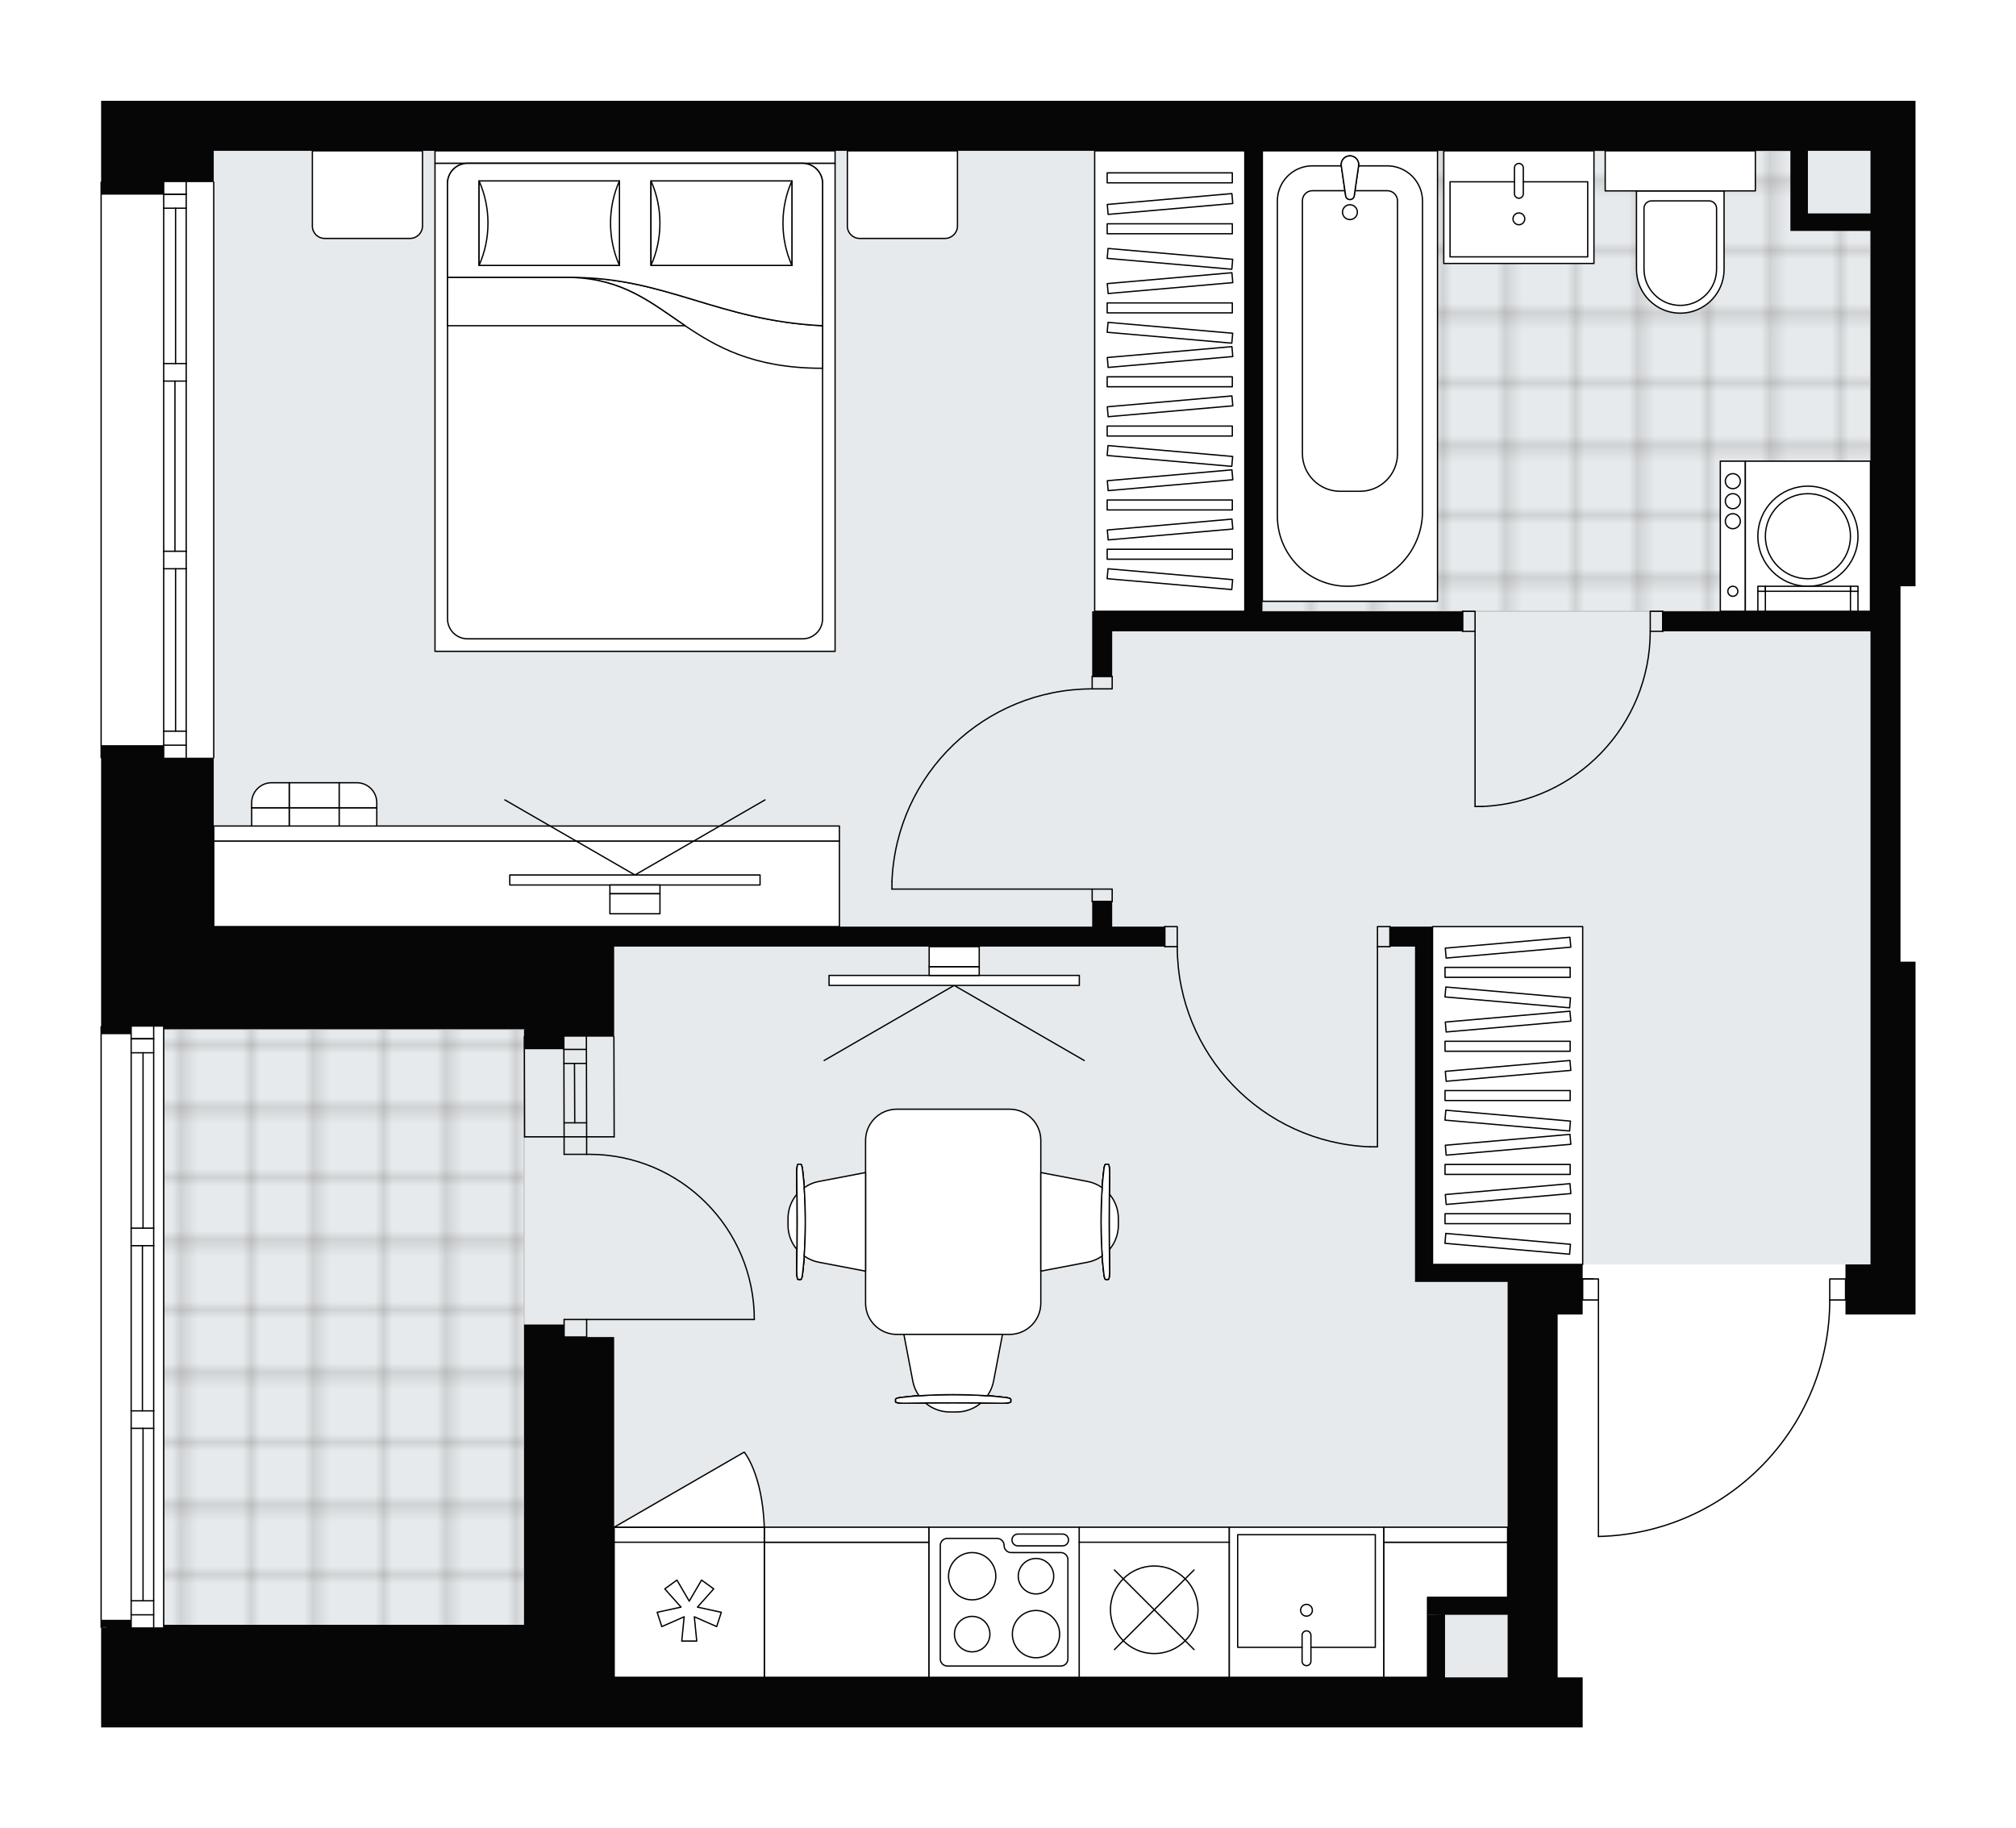 <svg xmlns="http://www.w3.org/2000/svg" xmlns:xlink="http://www.w3.org/1999/xlink" height="1813.79px" id="Layer_1" style="enable-background:new 0 0 2000 1813.79;" version="1.1" viewBox="0 0 2000 1813.79" width="2000px" x="0px" y="0px" xml:space="preserve">
<style type="text/css">
	.st0{fill:none;}
	.st1{opacity:0.25;fill:none;stroke:#070606;stroke-width:0.4;stroke-miterlimit:10;}
	.st2{fill:#FFFFFF;}
	.st3{fill:#E7EAEC;}
	.st4{fill:url(#SVGID_1_);stroke:#C8C8C8;stroke-width:1.3;stroke-miterlimit:10;}
	
		.st5{fill:url(#SVGID_00000023971505608528899860000014572965979719007895_);stroke:#C8C8C8;stroke-width:1.3;stroke-miterlimit:10;}
	.st6{fill:none;stroke:#000000;stroke-width:1.3;stroke-linecap:round;stroke-linejoin:round;stroke-miterlimit:10;}
	.st7{fill:#070606;}
	.st8{fill:#FFFFFF;stroke:#000000;stroke-width:1.3;stroke-linecap:round;stroke-linejoin:round;stroke-miterlimit:10;}
	.st9{font-family:'Arial-BoldMT';}
	.st10{font-size:130.128px;}
	.st11{font-size:110.108px;}
	.st12{font-family:'ArialMT';}
	.st13{font-size:40px;}
</style>
<pattern height="14.57" id="New_Pattern_Swatch_2" patternUnits="userSpaceOnUse" style="overflow:visible;" viewBox="7.49 -22.06 14.57 14.57" width="14.57" x="0.05" y="-92.62">
	<g>
		<rect class="st0" height="14.57" width="14.57" x="7.49" y="-22.06" />
		<g>
			<rect class="st1" height="7.29" width="7.29" x="14.77" y="-7.49" />
		</g>
		<g>
			<rect class="st1" height="7.29" width="7.29" x="0.2" y="-7.49" />
		</g>
		<g>
			<rect class="st1" height="7.29" width="7.29" x="22.06" y="-14.77" />
		</g>
		<g>
			<rect class="st1" height="7.29" width="7.29" x="7.49" y="-14.77" />
			<rect class="st1" height="7.29" width="7.29" x="14.77" y="-22.06" />
		</g>
		<g>
			<rect class="st1" height="7.29" width="7.29" x="0.2" y="-22.06" />
		</g>
		<g>
			<rect class="st1" height="7.29" width="7.29" x="22.06" y="-29.35" />
		</g>
		<g>
			<rect class="st1" height="7.29" width="7.29" x="7.49" y="-29.35" />
		</g>
	</g>
</pattern>
<path class="st2" d="M1885.43,581.66v372.41h14.9v350.07h-22.31h-22.38h-24.83v-13.75h-14.93  c-0.17,61.63-23.97,119.82-67.08,163.9c-43.26,44.24-101.16,69.35-163.02,70.73c0,0-0.01,0-0.01,0c-0.09,0-0.17-0.02-0.25-0.05  c-0.04-0.02-0.07-0.05-0.11-0.07c-0.03-0.02-0.07-0.04-0.09-0.06c-0.04-0.03-0.06-0.08-0.08-0.12c-0.02-0.03-0.04-0.05-0.06-0.08  c-0.02-0.05-0.02-0.1-0.03-0.15c-0.01-0.03-0.02-0.06-0.02-0.1c0,0,0,0,0-0.01c0,0,0-0.01,0-0.01v-233.98h-15c0,0,0,0,0,0v13.75  h-24.83v360h24.83v49.66H609.29H509.8H364.71H162.39h-15.82h-21.42h-9.93h-9.93h-4.97v-98.66h0c-0.36,0-0.65-0.29-0.65-0.65v-595.86  c0-0.36,0.29-0.65,0.65-0.65h0v-5.9V752.37h0c-0.36,0-0.65-0.29-0.65-0.65V180.69c0-0.36,0.29-0.65,0.65-0.65h0V100h4.97h19.86  h37.24h49.66h1643.59h44.69v481.66h-2.89H1885.43z" id="background" />
<g id="floor">
	<polygon class="st3" points="212.05,149.66 212.05,872 162.39,872 162.39,1664.14 1495.64,1664.14 1495.64,1254.48    1855.64,1254.48 1855.64,149.66  " />
	<pattern id="SVGID_1_" patternTransform="matrix(8.759 0 0 8.759 55627.324 41066.715)" xlink:href="#New_Pattern_Swatch_2">
	</pattern>
	<rect class="st4" height="593.21" width="357.52" x="162.39" y="1021.27" />
	
		<pattern id="SVGID_00000048479544487885348690000004259660726825880240_" patternTransform="matrix(8.759 0 0 8.759 55627.324 41066.715)" xlink:href="#New_Pattern_Swatch_2">
	</pattern>
	
		<polygon points="   1784.96,217.85 1784.96,149.66 1252.32,149.66 1252.32,606.48 1855.64,606.48 1855.64,217.85  " style="fill:url(#SVGID_00000048479544487885348690000004259660726825880240_);stroke:#C8C8C8;stroke-width:1.3;stroke-miterlimit:10;" />
	<g id="LWPOLYLINE_00000154398395221050399600000000346149175313425340_">
		<rect class="st6" height="19.86" width="12.41" x="1450.95" y="606.48" />
	</g>
	<g id="LWPOLYLINE_00000162331913699437354440000015222912088304833923_">
		<rect class="st6" height="19.86" width="12.41" x="1637.15" y="606.48" />
	</g>
	<g id="LINE_00000073001185454349535810000002049951737445495445_">
		<line class="st6" x1="1450.95" x2="1450.95" y1="626.34" y2="606.48" />
	</g>
	<g id="LINE_00000143576516142785833730000006769636632429081008_">
		<line class="st6" x1="1649.57" x2="1649.57" y1="626.34" y2="606.48" />
	</g>
	<g id="LINE_00000164507543197838183990000016316239683367992491_">
		<line class="st6" x1="1463.36" x2="1463.36" y1="626.34" y2="800.14" />
	</g>
	<g id="ARC_00000067954635827705085200000000125733348006609043_">
		<path class="st6" d="M1637.15,626.34c-0.06,93.09-73.35,169.66-166.34,173.79" />
	</g>
	<g id="LINE_00000071537407066702473370000013355707255391853491_">
		<line class="st6" x1="1463.36" x2="1470.81" y1="800.14" y2="800.14" />
	</g>
	<g id="LWPOLYLINE_00000029005534012003191590000006769330293696159414_">
		<rect class="st6" height="19.86" width="12.41" x="1366.53" y="919.31" />
	</g>
	<g id="LWPOLYLINE_00000133514773169113566030000017927423276737662604_">
		<rect class="st6" height="19.86" width="12.41" x="1155.5" y="919.31" />
	</g>
	<g id="LINE_00000161602459125221889680000002891728100091872946_">
		<line class="st6" x1="1378.95" x2="1378.95" y1="939.17" y2="919.31" />
	</g>
	<g id="LINE_00000163041851947327995530000007882721021536282782_">
		<line class="st6" x1="1155.5" x2="1155.5" y1="939.17" y2="919.31" />
	</g>
	<g id="LINE_00000181071572555706163790000008035865986176600249_">
		<line class="st6" x1="1366.53" x2="1366.53" y1="939.17" y2="1137.79" />
	</g>
	<g id="LINE_00000134937280310855185360000014671632729993662614_">
		<line class="st6" x1="1359.08" x2="1366.53" y1="1137.79" y2="1137.79" />
	</g>
	<g id="ARC_00000178921922312649684340000006849808984267495597_">
		<path class="st6" d="M1359.08,1137.79c-106.72-4.13-191.12-91.82-191.17-198.62" />
	</g>
	<g id="LWPOLYLINE_00000165205967165940662250000005126712656607486140_">
		<rect class="st6" height="12.41" width="19.86" x="1083.5" y="882.07" />
	</g>
	<g id="LWPOLYLINE_00000083806287722752394810000009569295142425886080_">
		<rect class="st6" height="12.41" width="19.86" x="1083.5" y="671.03" />
	</g>
	<g id="LINE_00000045620666937116857060000001643731013940268680_">
		<line class="st6" x1="1083.5" x2="1103.36" y1="894.48" y2="894.48" />
	</g>
	<g id="LINE_00000144340216112751871970000000954854619546492045_">
		<line class="st6" x1="1083.5" x2="1103.36" y1="671.03" y2="671.03" />
	</g>
	<g id="LINE_00000106122896739256964390000010535418271214059951_">
		<line class="st6" x1="1083.5" x2="884.88" y1="882.07" y2="882.07" />
	</g>
	<g id="LINE_00000015355950900394654500000010569248726964945805_">
		<line class="st6" x1="884.88" x2="884.88" y1="874.62" y2="882.07" />
	</g>
	<g id="ARC_00000131361548091472423670000011531950006259549576_">
		<path class="st6" d="M884.88,874.62c4.13-106.72,91.82-191.12,198.62-191.17" />
	</g>
	<g id="ARC_00000179611820611578136300000005524285226092787088_">
		<path class="st6" d="M1585.76,1524.37c127.55-2.84,229.47-107.05,229.47-234.63" />
	</g>
	<g id="LINE_00000031173808359740143010000002295168723316618165_">
		<line class="st6" x1="1580.55" x2="1570.12" y1="1268.88" y2="1268.88" />
	</g>
	<g id="LINE_00000171701031081490162970000016568795157760972448_">
		<line class="st6" x1="1585.76" x2="1585.76" y1="1289.74" y2="1524.37" />
	</g>
	<g id="LWPOLYLINE_00000154407139137859180900000016828912930227472828_">
		<rect class="st6" height="20.86" width="15.65" x="1815.23" y="1268.88" />
	</g>
	<g id="LWPOLYLINE_00000163037610261003177450000005207637657619242411_">
		<rect class="st6" height="20.86" width="15.65" x="1570.12" y="1268.88" />
	</g>
	<g id="ARC_00000143581864645554250390000001667909923934223547_">
		<path class="st6" d="M581.98,1145.24c0.81-0.01,1.63-0.02,2.44-0.02c90.52-0.01,163.9,73.36,163.91,163.88" />
	</g>
	<g id="LINE_00000160181016635051594970000015300250994544175761_">
		<line class="st6" x1="581.98" x2="748.33" y1="1309.1" y2="1309.1" />
	</g>
	<g id="LINE_00000076563707900354306550000002365616958020998570_">
		<line class="st6" x1="581.98" x2="581.98" y1="1127.86" y2="1145.24" />
	</g>
	<g id="LINE_00000099660387149073659750000015890531600150473606_">
		<line class="st6" x1="581.98" x2="559.64" y1="1145.24" y2="1145.24" />
	</g>
	<g id="LINE_00000161611374726168295550000012065700713535330729_">
		<line class="st6" x1="559.64" x2="559.64" y1="1145.24" y2="1127.86" />
	</g>
	<g id="LINE_00000182513292154623402310000011243543908113033137_">
		<line class="st6" x1="559.64" x2="559.64" y1="1326.48" y2="1309.1" />
	</g>
	<g id="LINE_00000079467935444756658610000002748522434709770652_">
		<line class="st6" x1="559.64" x2="581.98" y1="1309.1" y2="1309.1" />
	</g>
	<g id="LINE_00000003100354402184654640000014806860517615467420_">
		<line class="st6" x1="581.98" x2="581.98" y1="1309.1" y2="1326.48" />
	</g>
	<g id="LINE_00000126324749644602598770000010403916252575126688_">
		<line class="st6" x1="559.64" x2="581.98" y1="1326.48" y2="1326.48" />
	</g>
	<g id="LINE_00000136377901947477081570000000604065347264598416_">
		<line class="st6" x1="162.39" x2="162.39" y1="1018.62" y2="1614.48" />
	</g>
	<g id="LINE_00000151524475775656427170000006937109862365456794_">
		<line class="st6" x1="152.46" x2="130.12" y1="1030.59" y2="1030.59" />
	</g>
	<g id="LINE_00000027567092022847536980000012711586938727684225_">
		<line class="st6" x1="152.46" x2="130.12" y1="1602.07" y2="1602.07" />
	</g>
	<g id="LINE_00000039094011787475184460000008968257636870905500_">
		<line class="st6" x1="141.91" x2="141.91" y1="1218.48" y2="1044.49" />
	</g>
	<g id="LINE_00000076573829104996209880000018111188669721669773_">
		<line class="st6" x1="141.91" x2="141.91" y1="1588.17" y2="1417.1" />
	</g>
	<g id="LINE_00000043446151479179604290000010859400745895719097_">
		<line class="st6" x1="130.12" x2="152.46" y1="1588.17" y2="1588.17" />
	</g>
	<g id="LINE_00000114049870845933043980000017224211928485540254_">
		<line class="st6" x1="152.46" x2="130.12" y1="1030.59" y2="1030.59" />
	</g>
	<g id="LINE_00000142865340156744352800000012563547330970681995_">
		<line class="st6" x1="130.12" x2="152.46" y1="1044.49" y2="1044.49" />
	</g>
	<g id="LINE_00000052793893005610773490000011894772651237597586_">
		<line class="st6" x1="152.46" x2="130.12" y1="1235.86" y2="1235.86" />
	</g>
	<g id="LINE_00000058587867996808154250000011319331849881989517_">
		<line class="st6" x1="130.12" x2="130.12" y1="1235.86" y2="1218.48" />
	</g>
	<g id="LINE_00000146460762312819187330000002662870901469055382_">
		<line class="st6" x1="130.12" x2="152.46" y1="1218.48" y2="1218.48" />
	</g>
	<g id="LINE_00000139252502819088045060000000353365994454840511_">
		<line class="st6" x1="152.46" x2="152.46" y1="1218.48" y2="1235.86" />
	</g>
	<g id="LINE_00000009579736391370432080000013784146934346674879_">
		<line class="st6" x1="100.32" x2="100.32" y1="1614.48" y2="1018.62" />
	</g>
	<g id="LINE_00000147901379404676144940000017897274853124178342_">
		<line class="st6" x1="152.46" x2="130.12" y1="1417.1" y2="1417.1" />
	</g>
	<g id="LINE_00000152236530167704759750000000144617280212582297_">
		<line class="st6" x1="130.12" x2="130.12" y1="1417.1" y2="1399.72" />
	</g>
	<g id="LINE_00000080900168216492339150000012047784080702768773_">
		<line class="st6" x1="130.12" x2="152.46" y1="1399.72" y2="1399.72" />
	</g>
	<g id="LINE_00000103972058848603083950000017632932314163252362_">
		<line class="st6" x1="152.46" x2="152.46" y1="1399.72" y2="1417.1" />
	</g>
	<g id="LINE_00000162335826949651502650000011000468261543684774_">
		<line class="st6" x1="141.29" x2="141.29" y1="1399.72" y2="1235.86" />
	</g>
	<g id="LWPOLYLINE_00000176766189835260956520000010676645594042800564_">
		<line class="st6" x1="152.46" x2="152.46" y1="1417.1" y2="1614.48" />
	</g>
	<g id="LWPOLYLINE_00000075877717611949399290000010282200900957198779_">
		<line class="st6" x1="152.46" x2="152.46" y1="1399.72" y2="1235.86" />
	</g>
	<g id="LWPOLYLINE_00000142890915221470206920000011557039638672038298_">
		<line class="st6" x1="152.46" x2="152.46" y1="1218.48" y2="1018.62" />
	</g>
	<g id="LWPOLYLINE_00000168094819929741817980000003603621430958926720_">
		<line class="st6" x1="130.12" x2="130.12" y1="1417.1" y2="1614.48" />
	</g>
	<g id="LWPOLYLINE_00000008124586715671987630000003433974578070147737_">
		<line class="st6" x1="130.12" x2="130.12" y1="1399.72" y2="1235.86" />
	</g>
	<g id="LWPOLYLINE_00000036956606476084538080000018283050416290714504_">
		<line class="st6" x1="130.12" x2="130.12" y1="1218.48" y2="1018.62" />
	</g>
	<g id="LINE_00000169553421229660507690000009358937667671229630_">
		<line class="st6" x1="212.05" x2="212.05" y1="180.69" y2="751.72" />
	</g>
	<g id="LINE_00000072246782952460521990000015554620399765999038_">
		<line class="st6" x1="184.74" x2="162.39" y1="192.66" y2="192.66" />
	</g>
	<g id="LINE_00000044887274521493396060000006980313349531011724_">
		<line class="st6" x1="184.74" x2="162.39" y1="739.31" y2="739.31" />
	</g>
	<g id="LINE_00000124155808828040664560000000257532917724121252_">
		<line class="st6" x1="174.19" x2="174.19" y1="360.69" y2="206.56" />
	</g>
	<g id="LINE_00000045602170095258140170000006577576239637481143_">
		<line class="st6" x1="174.19" x2="174.19" y1="725.41" y2="564.28" />
	</g>
	<g id="LINE_00000013873709657334961740000017054635243827111606_">
		<line class="st6" x1="162.39" x2="184.74" y1="725.41" y2="725.41" />
	</g>
	<g id="LINE_00000109736297995329011030000011431944514164191165_">
		<line class="st6" x1="184.74" x2="162.39" y1="192.66" y2="192.66" />
	</g>
	<g id="LINE_00000116236863476289196650000003700051384000041106_">
		<line class="st6" x1="162.39" x2="184.74" y1="206.56" y2="206.56" />
	</g>
	<g id="LINE_00000104705426236223171290000004601830357681463457_">
		<line class="st6" x1="184.74" x2="162.39" y1="378.07" y2="378.07" />
	</g>
	<g id="LINE_00000174592041669702779050000016426469905418741922_">
		<line class="st6" x1="162.39" x2="162.39" y1="378.07" y2="360.69" />
	</g>
	<g id="LINE_00000137122434800831423180000002874273001317754250_">
		<line class="st6" x1="162.39" x2="184.74" y1="360.69" y2="360.69" />
	</g>
	<g id="LINE_00000096758822648472980970000010430548941960538289_">
		<line class="st6" x1="184.74" x2="184.74" y1="360.69" y2="378.07" />
	</g>
	<g id="LINE_00000153701431987436824300000012869509902482515641_">
		<line class="st6" x1="100.32" x2="100.32" y1="751.72" y2="180.69" />
	</g>
	<g id="LINE_00000156560278554377414480000011655296086140820102_">
		<line class="st6" x1="184.74" x2="162.39" y1="564.28" y2="564.28" />
	</g>
	<g id="LINE_00000070834035513565963530000006286641997061571221_">
		<line class="st6" x1="162.39" x2="162.39" y1="564.28" y2="546.9" />
	</g>
	<g id="LINE_00000144296427254748156370000001257822913257584306_">
		<line class="st6" x1="162.39" x2="184.74" y1="546.9" y2="546.9" />
	</g>
	<g id="LINE_00000086677292576860261000000002765858372123702207_">
		<line class="st6" x1="184.74" x2="184.74" y1="546.9" y2="564.28" />
	</g>
	<g id="LINE_00000036209709710246413710000013611475070796289709_">
		<line class="st6" x1="173.57" x2="173.57" y1="546.9" y2="378.07" />
	</g>
	<g id="LWPOLYLINE_00000020384392709669949440000006096770773233750156_">
		<line class="st6" x1="184.74" x2="184.74" y1="564.28" y2="751.72" />
	</g>
	<g id="LWPOLYLINE_00000089561767007377870600000008783532090223378081_">
		<line class="st6" x1="184.74" x2="184.74" y1="546.9" y2="378.07" />
	</g>
	<g id="LWPOLYLINE_00000132047554766256505970000002138297161147217292_">
		<line class="st6" x1="184.74" x2="184.74" y1="360.69" y2="180.69" />
	</g>
	<g id="LWPOLYLINE_00000060719213060766696640000006657870971757383324_">
		<line class="st6" x1="162.39" x2="162.39" y1="564.28" y2="751.72" />
	</g>
	<g id="LWPOLYLINE_00000093875720674898377540000008552018464388989572_">
		<line class="st6" x1="162.39" x2="162.39" y1="546.9" y2="378.07" />
	</g>
	<g id="LWPOLYLINE_00000071529808932822813480000010909321771194320284_">
		<line class="st6" x1="162.39" x2="162.39" y1="360.69" y2="180.69" />
	</g>
	<g id="LINE_00000008851932662045930180000007038638495324019880_">
		<line class="st6" x1="581.98" x2="581.72" y1="1127.86" y2="1028.55" />
	</g>
	<g id="LINE_00000008856770434176712370000002952612015908781968_">
		<line class="st6" x1="559.64" x2="559.37" y1="1127.86" y2="1028.55" />
	</g>
	<g id="LINE_00000083807268596348079950000006713724106177285054_">
		<line class="st6" x1="570.2" x2="569.93" y1="1113.96" y2="1055.05" />
	</g>
	<g id="LINE_00000183243641153333743260000001544237914549990068_">
		<line class="st6" x1="581.72" x2="559.37" y1="1041.14" y2="1041.14" />
	</g>
	<g id="LINE_00000172407600367585626000000007201474265008138920_">
		<line class="st6" x1="581.98" x2="559.64" y1="1113.96" y2="1113.96" />
	</g>
	<g id="LINE_00000177473720569763016380000005654179031449599630_">
		<line class="st6" x1="609.29" x2="609.03" y1="1127.86" y2="1028.55" />
	</g>
	<g id="LINE_00000144307114890076741960000009582582523288400558_">
		<line class="st6" x1="520.17" x2="520.43" y1="1028.55" y2="1127.86" />
	</g>
	<g id="LINE_00000110428393758881503860000010587730837288687267_">
		<line class="st6" x1="581.74" x2="559.39" y1="1055.05" y2="1055.05" />
	</g>
	<g id="LINE_00000090992633198374673720000007577894313012589233_">
		<line class="st6" x1="609.29" x2="520.43" y1="1127.86" y2="1127.86" />
	</g>
	<g>
		<path class="st7" d="M1897.43,581.66h2.89V100h-44.69H212.05h-49.66h-37.24h-19.86h-4.97v93.1h4.97h9.93h9.93h37.24v-12.41h49.66    v-31.03h18.59h1004.3v456.83H1083.5v19.86v44.69h19.86v-44.69h347.59v-19.86h-198.62V149.66h523.86v79.45h17.38h57.19h4.88v352.55    v24.83h-206.07v19.86h206.07v327.72v300.41h-24.83v49.66h24.83h22.38h22.31V954.07h-14.9V581.66H1897.43z M1793.57,211.72v-62.07    h62.07v62.07H1793.57z" />
		<polygon class="st7" points="125.15,1026.07 130.12,1026.07 130.12,1018.62 162.39,1018.62 162.39,1021.1 185.91,1021.1     230.64,1021.1 522.39,1021.1 519.91,1021.27 519.91,1040.97 522.39,1040.97 559.64,1040.97 559.64,1028.55 609.29,1028.55     609.29,981.38 609.29,939.17 1155.5,939.17 1155.5,919.31 1103.36,919.31 1103.36,894.48 1083.5,894.48 1083.5,919.31     609.29,919.31 212.05,919.31 212.05,751.72 162.39,751.72 162.39,739.31 125.15,739.31 105.29,739.31 100.32,739.31     100.32,1012.07 100.32,1018.62 100.32,1026.07 105.29,1026.07   " />
		<polygon class="st7" points="1421.15,1254.48 1421.15,939.17 1421.15,919.31 1378.95,919.31 1378.95,939.17 1403.77,939.17     1403.77,1254.48 1403.77,1271.86 1495.64,1271.86 1495.64,1304.14 1495.64,1584.69 1416.19,1584.69 1416.19,1602.07     1433.57,1602.07 1495.64,1602.07 1495.64,1614.23 1495.64,1664.14 1433.57,1664.14 1433.57,1602.07 1416.19,1602.24     1416.19,1664.14 609.29,1664.14 609.29,1651.72 609.29,1326.48 559.64,1326.48 559.64,1314.07 522.39,1314.07 519.91,1314.07     519.91,1612 162.39,1612 162.39,1614.48 130.12,1614.48 130.12,1607.03 105.29,1607.03 100.32,1607.03 100.32,1614.23     100.32,1614.48 105.29,1614.23 105.29,1614.48 100.32,1614.48 100.32,1713.79 105.29,1713.79 115.22,1713.79 125.15,1713.79     146.57,1713.79 162.39,1713.79 364.71,1713.79 509.8,1713.79 609.29,1713.79 1570.12,1713.79 1570.12,1664.14 1545.29,1664.14     1545.29,1304.14 1570.12,1304.14 1570.12,1254.48 1495.64,1254.48   " />
	</g>
</g>
<g id="mebel">
	<g>
		<path class="st8" d="M322.08,236.55h84.65c6.86,0,12.41-5.56,12.41-12.41v-74.48H309.9v74.72    C309.9,231.1,315.35,236.55,322.08,236.55z" />
		<path class="st8" d="M852.82,236.55h84.65c6.86,0,12.41-5.56,12.41-12.41v-74.48H840.64v74.72    C840.64,231.1,846.1,236.55,852.82,236.55z" />
		<g>
			<rect class="st8" height="12.41" width="396.9" x="431.55" y="149.66" />
			<rect class="st8" height="484.14" width="396.9" x="431.55" y="162.07" />
			<path class="st8" d="M463.83,162.07h332.35c10.97,0,19.86,8.89,19.86,19.86v432c0,10.97-8.89,19.86-19.86,19.86H463.83     c-10.97,0-19.86-8.89-19.86-19.86v-432C443.96,170.96,452.86,162.07,463.83,162.07z" />
			<path class="st8" d="M816.04,323.15c-103.81-5.08-155.26-47.86-248.73-47.89c100.02,3.38,110.7,90.29,248.73,90.11L816.04,323.15     z" />
			<g>
				<path class="st8" d="M816.04,323.15c-103.81-5.08-155.26-47.86-248.73-47.89l-123.35,0v-93.33c0-10.97,8.89-19.86,19.86-19.86      h332.35c10.97,0,19.86,8.89,19.86,19.86L816.04,323.15L816.04,323.15z" />
			</g>
			<rect class="st8" height="83.84" width="139.28" x="475.25" y="179.49" />
			<path class="st8" d="M614.53,263.32c-11.8-26.33-11.8-57.5,0-83.84V263.32z" />
			<path class="st8" d="M475.25,179.49c11.8,26.33,11.8,57.5,0,83.84L475.25,179.49z" />
			<rect class="st8" height="83.84" width="139.82" x="645.81" y="179.49" />
			<path class="st8" d="M785.63,263.32c-11.84-26.33-11.84-57.5,0-83.84V263.32z" />
			<path class="st8" d="M645.81,179.49c11.84,26.33,11.84,57.5,0,83.84L645.81,179.49z" />
			<g>
				<path class="st8" d="M567.31,275.26H443.97v47.89h235.68C646.25,300.55,618.45,276.99,567.31,275.26z" />
			</g>
		</g>
	</g>
	<g>
		<g>
			
				<rect class="st8" height="49.66" transform="matrix(-1 -9.015245e-11 9.015245e-11 -1 623.466 1652.414)" width="49.66" x="286.91" y="801.38" />
			
				<rect class="st8" height="24.83" transform="matrix(-1 -8.982294e-11 8.982294e-11 -1 623.466 1577.931)" width="49.66" x="286.91" y="776.55" />
			
				<rect class="st8" height="24.83" transform="matrix(-1 -9.015245e-11 9.015245e-11 -1 623.466 1726.897)" width="49.66" x="286.91" y="851.03" />
			<rect class="st8" height="49.66" width="37.24" x="249.66" y="801.38" />
			<path class="st8" d="M286.91,776.55h-17.38c-10.97,0-19.86,8.89-19.86,19.86v4.97h37.24V776.55z" />
			<path class="st8" d="M286.91,851.03h-37.24V856c0,10.97,8.89,19.86,19.86,19.86h17.38V851.03z" />
			<rect class="st8" height="49.66" width="37.24" x="336.56" y="801.38" />
			<path class="st8" d="M353.94,776.55h-17.38v24.83h37.24v-4.97C373.8,785.44,364.91,776.55,353.94,776.55z" />
			<path class="st8" d="M373.8,851.03h-37.24v24.83h17.38c10.97,0,19.86-8.89,19.86-19.86V851.03z" />
		</g>
		<g>
			<rect class="st8" height="84.9" width="620.69" x="212.05" y="834.41" />
			<rect class="st8" height="14.9" width="620.69" x="212.05" y="819.51" />
		</g>
		<g>
			<g>
				<g id="LINE_00000154399379615239129190000005906056838974415244_">
					<line class="st8" x1="629.89" x2="500.88" y1="868.09" y2="793.61" />
				</g>
				<g id="LINE_00000150791703212487026570000007129091888427424646_">
					<line class="st8" x1="629.89" x2="758.9" y1="868.09" y2="793.61" />
				</g>
			</g>
			
				<rect class="st8" height="248.28" transform="matrix(-1.346240e-10 1 -1 -1.346240e-10 1502.945 243.165)" width="9.93" x="624.92" y="748.92" />
			
				<rect class="st8" height="49.66" transform="matrix(1.320864e-10 -1 1 1.320864e-10 -252.475 1512.256)" width="8.69" x="625.55" y="857.54" />
			
				<rect class="st8" height="49.66" transform="matrix(-1.347155e-10 1 -1 -1.347155e-10 1526.532 266.751)" width="19.86" x="619.96" y="871.81" />
		</g>
	</g>
	<g>
		
			<rect class="st8" height="335.17" transform="matrix(-1 -1.434041e-10 1.434041e-10 -1 2991.271 2173.793)" width="148.97" x="1421.15" y="919.31" />
		<g>
			
				<rect class="st8" height="9.87" transform="matrix(-1 -1.347781e-10 1.347781e-10 -1 2991.271 2418.204)" width="124.14" x="1433.57" y="1204.17" />
			
				<rect class="st8" height="9.87" transform="matrix(-1 -1.347781e-10 1.347781e-10 -1 2991.271 2320.44)" width="124.14" x="1433.57" y="1155.29" />
			
				<rect class="st8" height="9.87" transform="matrix(-1 -1.347781e-10 1.347781e-10 -1 2991.271 2173.793)" width="124.14" x="1433.57" y="1081.96" />
			
				<rect class="st8" height="9.87" transform="matrix(-1 -1.348953e-10 1.348953e-10 -1 2991.271 2076.029)" width="124.14" x="1433.57" y="1033.08" />
			
				<rect class="st8" height="9.87" transform="matrix(-1 -1.341040e-10 1.341040e-10 -1 2991.271 1929.382)" width="124.14" x="1433.57" y="959.76" />
			
				<rect class="st8" height="9.87" transform="matrix(-0.996 -0.087 0.087 -0.996 2878.069 2592.745)" width="124.14" x="1433.57" y="1228.61" />
			
				<rect class="st8" height="9.87" transform="matrix(-0.996 -0.087 0.087 -0.996 2888.72 2348.8)" width="124.14" x="1433.57" y="1106.41" />
			
				<rect class="st8" height="9.87" transform="matrix(-0.996 -0.087 0.087 -0.996 2899.371 2104.854)" width="124.14" x="1433.57" y="984.2" />
			
				<rect class="st8" height="9.87" transform="matrix(-0.996 0.087 -0.087 -0.996 3088.829 2234.461)" width="124.14" x="1433.57" y="1179.73" />
			
				<rect class="st8" height="9.87" transform="matrix(-0.996 0.087 -0.087 -0.996 3084.569 2136.882)" width="124.14" x="1433.57" y="1130.85" />
			
				<rect class="st8" height="9.87" transform="matrix(-0.996 0.087 -0.087 -0.996 3078.178 1990.515)" width="124.14" x="1433.57" y="1057.52" />
			
				<rect class="st8" height="9.87" transform="matrix(-0.996 0.087 -0.087 -0.996 3073.918 1892.936)" width="124.14" x="1433.57" y="1008.64" />
			
				<rect class="st8" height="9.87" transform="matrix(-0.996 0.087 -0.087 -0.996 3067.528 1746.569)" width="124.14" x="1433.57" y="935.32" />
		</g>
	</g>
	<g>
		
			<rect class="st8" height="456.83" transform="matrix(-1 -1.440573e-10 1.440573e-10 -1 2320.926 756.138)" width="148.97" x="1085.98" y="149.66" />
		<g>
			
				<rect class="st8" height="9.87" transform="matrix(-1 -1.347634e-10 1.347634e-10 -1 2320.926 1099.738)" width="124.14" x="1098.39" y="544.94" />
			
				<rect class="st8" height="9.87" transform="matrix(-1 -1.347634e-10 1.347634e-10 -1 2320.926 1001.974)" width="124.14" x="1098.39" y="496.05" />
			
				<rect class="st8" height="9.87" transform="matrix(-1 -1.347634e-10 1.347634e-10 -1 2320.926 855.327)" width="124.14" x="1098.39" y="422.73" />
			
				<rect class="st8" height="9.87" transform="matrix(-1 -1.347634e-10 1.347634e-10 -1 2320.926 757.563)" width="124.14" x="1098.39" y="373.85" />
			
				<rect class="st8" height="9.87" transform="matrix(-1 -1.339867e-10 1.339867e-10 -1 2320.926 610.916)" width="124.14" x="1098.39" y="300.53" />
			
				<rect class="st8" height="9.87" transform="matrix(-0.996 -0.087 0.087 -0.996 2266.456 1247.576)" width="124.14" x="1098.39" y="569.38" />
			
				<rect class="st8" height="9.87" transform="matrix(-0.996 -0.087 0.087 -0.996 2277.106 1003.63)" width="124.14" x="1098.39" y="447.17" />
			
				<rect class="st8" height="9.87" transform="matrix(-0.996 -0.087 0.087 -0.996 2287.757 759.684)" width="124.14" x="1098.39" y="324.97" />
			
				<rect class="st8" height="9.87" transform="matrix(-0.996 0.087 -0.087 -0.996 2362.304 947.716)" width="124.14" x="1098.39" y="520.5" />
			
				<rect class="st8" height="9.87" transform="matrix(-0.996 0.087 -0.087 -0.996 2358.044 850.138)" width="124.14" x="1098.39" y="471.61" />
			
				<rect class="st8" height="9.87" transform="matrix(-0.996 0.087 -0.087 -0.996 2351.653 703.77)" width="124.14" x="1098.39" y="398.29" />
			
				<rect class="st8" height="9.87" transform="matrix(-0.996 0.087 -0.087 -0.996 2347.393 606.191)" width="124.14" x="1098.39" y="349.41" />
			
				<rect class="st8" height="9.87" transform="matrix(-0.996 -0.087 0.087 -0.996 2294.148 613.317)" width="124.14" x="1098.39" y="251.64" />
			
				<rect class="st8" height="9.87" transform="matrix(-0.996 0.087 -0.087 -0.996 2341.002 459.824)" width="124.14" x="1098.39" y="276.08" />
			
				<rect class="st8" height="9.87" transform="matrix(-1 -1.347563e-10 1.347563e-10 -1 2320.926 453.93)" width="124.14" x="1098.39" y="222.03" />
			
				<rect class="st8" height="9.87" transform="matrix(-1 -1.355255e-10 1.355255e-10 -1 2320.926 352.873)" width="124.14" x="1098.39" y="171.5" />
			
				<rect class="st8" height="9.87" transform="matrix(-0.996 0.087 -0.087 -0.996 2334.161 303.137)" width="124.14" x="1098.39" y="197.59" />
		</g>
	</g>
	<g>
		<path class="st8" d="M1032.55,1131.49v161.38c0,17.14-13.89,31.03-31.03,31.03H889.73c-17.14,0-31.03-13.89-31.03-31.03v-161.38    c0-17.14,13.89-31.03,31.03-31.03h111.79C1018.66,1100.46,1032.55,1114.35,1032.55,1131.49z" />
		<g>
			<g id="LINE_00000067923080530258689870000004187523141445584813_">
				<path class="st8" d="M796.16,1160.6c3.78,30.05,3.78,73.19,0,103.24c-0.44,3.47-1.09,5.48-1.78,5.48h-0.17h-2.45      c-0.74,0-1.34-3.89-1.34-8.69c0.51-32.19,0.51-64.64,0-96.83c0-4.8,0.6-8.69,1.34-8.69h2.45h0.17      C795.07,1155.11,795.72,1157.13,796.16,1160.6z" />
			</g>
			<g id="LINE_00000158008762094766231970000002716289366353096354_">
				<path class="st8" d="M796.16,1160.6c3.78,30.05,3.78,73.19,0,103.24c-0.44,3.47-1.09,5.48-1.78,5.48h-0.17h-2.45      c-0.74,0-1.34-3.89-1.34-8.69c0.51-32.19,0.51-64.64,0-96.83c0-4.8,0.6-8.69,1.34-8.69h2.45h0.17      C795.07,1155.11,795.72,1157.13,796.16,1160.6z" />
			</g>
			<g id="LINE_00000038398008545118232430000001263629891844450470_">
				<path class="st8" d="M796.16,1160.6c3.78,30.05,3.78,73.19,0,103.24c-0.44,3.47-1.09,5.48-1.78,5.48h-0.17h-2.45      c-0.74,0-1.34-3.89-1.34-8.69c0.51-32.19,0.51-64.64,0-96.83c0-4.8,0.6-8.69,1.34-8.69h2.45h0.17      C795.07,1155.11,795.72,1157.13,796.16,1160.6z" />
			</g>
			<path class="st8" d="M790.58,1184.78c-5.52,6.54-8.82,14.94-8.82,24.02v6.84c0,9.08,3.3,17.48,8.82,24.02     C790.75,1221.36,790.75,1203.07,790.58,1184.78z" />
			<path class="st8" d="M858.69,1163.31l-46.67,8.91c-5.28,1.01-10.03,3.2-14.22,6.12c1.52,21.54,1.52,46.23,0,67.77     c4.19,2.92,8.94,5.11,14.22,6.12l46.67,8.91V1163.31z" />
		</g>
		<g>
			<g id="LINE_00000036235490729453749870000006534959050114530194_">
				<path class="st8" d="M894,1386.44c30.05-3.78,73.19-3.78,103.24,0c3.47,0.44,5.48,1.09,5.48,1.78v0.17v2.45      c0,0.74-3.89,1.34-8.69,1.34c-32.19-0.51-64.64-0.51-96.83,0c-4.8,0-8.69-0.6-8.69-1.34v-2.45v-0.17      C888.52,1387.53,890.53,1386.88,894,1386.44z" />
			</g>
			<g id="LINE_00000051382763701467598160000004717886276921414580_">
				<path class="st8" d="M894,1386.44c30.05-3.78,73.19-3.78,103.24,0c3.47,0.44,5.48,1.09,5.48,1.78v0.17v2.45      c0,0.74-3.89,1.34-8.69,1.34c-32.19-0.51-64.64-0.51-96.83,0c-4.8,0-8.69-0.6-8.69-1.34v-2.45v-0.17      C888.52,1387.53,890.53,1386.88,894,1386.44z" />
			</g>
			<g id="LINE_00000101092148084213412890000017737531996158220734_">
				<path class="st8" d="M894,1386.44c30.05-3.78,73.19-3.78,103.24,0c3.47,0.44,5.48,1.09,5.48,1.78v0.17v2.45      c0,0.74-3.89,1.34-8.69,1.34c-32.19-0.51-64.64-0.51-96.83,0c-4.8,0-8.69-0.6-8.69-1.34v-2.45v-0.17      C888.52,1387.53,890.53,1386.88,894,1386.44z" />
			</g>
			<path class="st8" d="M918.18,1392.02c6.54,5.52,14.94,8.82,24.02,8.82h6.84c9.08,0,17.48-3.3,24.02-8.82     C954.77,1391.86,936.48,1391.86,918.18,1392.02z" />
			<path class="st8" d="M896.71,1323.91l8.91,46.67c1.01,5.28,3.2,10.03,6.12,14.22c21.54-1.52,46.23-1.52,67.77,0     c2.92-4.19,5.11-8.94,6.12-14.22l8.91-46.67H896.71z" />
		</g>
		<g>
			<g id="LINE_00000108290621022546895990000005304818009832158610_">
				<path class="st8" d="M1095.09,1263.84c-3.78-30.05-3.78-73.19,0-103.24c0.44-3.47,1.09-5.48,1.78-5.48h0.17h2.45      c0.74,0,1.34,3.89,1.34,8.69c-0.51,32.19-0.51,64.64,0,96.83c0,4.8-0.6,8.69-1.34,8.69h-2.45h-0.17      C1096.18,1269.32,1095.53,1267.31,1095.09,1263.84z" />
			</g>
			<g id="LINE_00000117652011107757338310000001512794565269175966_">
				<path class="st8" d="M1095.09,1263.84c-3.78-30.05-3.78-73.19,0-103.24c0.44-3.47,1.09-5.48,1.78-5.48h0.17h2.45      c0.74,0,1.34,3.89,1.34,8.69c-0.51,32.19-0.51,64.64,0,96.83c0,4.8-0.6,8.69-1.34,8.69h-2.45h-0.17      C1096.18,1269.32,1095.53,1267.31,1095.09,1263.84z" />
			</g>
			<g id="LINE_00000156559952234199606680000012935921070739182512_">
				<path class="st8" d="M1095.09,1263.84c-3.78-30.05-3.78-73.19,0-103.24c0.44-3.47,1.09-5.48,1.78-5.48h0.17h2.45      c0.74,0,1.34,3.89,1.34,8.69c-0.51,32.19-0.51,64.64,0,96.83c0,4.8-0.6,8.69-1.34,8.69h-2.45h-0.17      C1096.18,1269.32,1095.53,1267.31,1095.09,1263.84z" />
			</g>
			<path class="st8" d="M1100.67,1239.66c5.52-6.54,8.82-14.94,8.82-24.02v-6.84c0-9.08-3.3-17.48-8.82-24.02     C1100.5,1203.07,1100.5,1221.36,1100.67,1239.66z" />
			<path class="st8" d="M1032.55,1261.13l46.67-8.91c5.28-1.01,10.03-3.2,14.22-6.12c-1.52-21.54-1.52-46.23,0-67.77     c-4.19-2.92-8.94-5.11-14.22-6.12l-46.67-8.91V1261.13z" />
		</g>
	</g>
	<g>
		<g>
			<g id="LINE_00000165201572984454425840000003332916893086443450_">
				<line class="st8" x1="946.61" x2="1075.62" y1="977.66" y2="1052.14" />
			</g>
			<g id="LINE_00000018917057767179963920000005256594130320368257_">
				<line class="st8" x1="946.61" x2="817.6" y1="977.66" y2="1052.14" />
			</g>
		</g>
		
			<rect class="st8" height="248.28" transform="matrix(1.348078e-10 -1 1 1.348078e-10 -26.08 1919.299)" width="9.93" x="941.64" y="848.55" />
		
			<rect class="st8" height="49.66" transform="matrix(-1.356446e-10 1 -1 -1.356446e-10 1909.988 16.77)" width="8.69" x="942.26" y="938.55" />
		
			<rect class="st8" height="49.66" transform="matrix(1.347154e-10 -1 1 1.347154e-10 -2.494 1895.713)" width="19.86" x="936.68" y="924.28" />
	</g>
	<g>
		
			<rect class="st8" height="134.07" transform="matrix(-1 -4.077018e-11 4.077018e-11 -1 1679.89 3194.205)" width="163.38" x="758.25" y="1530.07" />
		
			<rect class="st8" height="14.9" transform="matrix(-1 -4.077018e-11 4.077018e-11 -1 1679.89 3045.24)" width="163.38" x="758.25" y="1515.17" />
	</g>
	<g>
		<polygon class="st8" points="1495.63,1530.07 1372.74,1530.07 1372.74,1664.14 1416.19,1664.14 1416.19,1584.69 1495.64,1584.69       " />
		
			<rect class="st8" height="14.9" transform="matrix(-1 -5.405244e-11 5.405244e-11 -1 2868.371 3045.24)" width="122.9" x="1372.74" y="1515.17" />
	</g>
	<g id="LWPOLYLINE_00000051349863940644759210000011256412479349213360_">
		<rect class="st8" height="148.96" width="148.96" x="609.29" y="1515.17" />
	</g>
	<g id="SPLINE_00000075135595806404663460000014675561805727339399_">
		<path class="st8" d="M609.29,1515.17l129.01-74.48c0,0,17.98,20.97,19.96,74.48L609.29,1515.17z" />
	</g>
	<g id="LWPOLYLINE_00000130620743675513281590000016711896514049295028_">
		<rect class="st8" height="148.96" width="148.96" x="1070.6" y="1515.17" />
	</g>
	<g id="SPLINE_00000163784090944151262040000010934729687525258379_">
		<path class="st8" d="M1710.39,267.26v-77.88h-86.9v77.88c0,24,19.45,43.45,43.45,43.45l0,0    C1690.94,310.71,1710.39,291.25,1710.39,267.26z" />
	</g>
	<g id="LWPOLYLINE_00000036958819581629595200000016802306017750699682_">
		<rect class="st8" height="39.72" width="148.97" x="1592.46" y="149.66" />
	</g>
	<g id="LWPOLYLINE_00000126288008529822144260000012786681707676463234_">
		<rect class="st8" height="111.72" width="148.98" x="1432.31" y="149.66" />
	</g>
	<g id="LWPOLYLINE_00000051361562889764443780000018417143698218920326_">
		<rect class="st8" height="148.96" width="153.17" x="1219.56" y="1515.17" />
	</g>
	<g id="LWPOLYLINE_00000074402662952478474900000010705777945822954675_">
		<rect class="st8" height="148.96" width="148.96" x="921.64" y="1515.17" />
	</g>
	<g id="LWPOLYLINE_00000141436648201289795380000012808288714717713573_">
		<polygon class="st6" points="678.73,1604.04 676.33,1628.14 691.22,1628.14 688.81,1604.04 710.99,1613.78 715.59,1599.61     691.93,1594.45 708.04,1576.37 695.99,1567.62 683.77,1588.53 671.56,1567.62 659.51,1576.37 675.62,1594.45 651.96,1599.61     656.56,1613.78   " />
	</g>
	<g id="LINE_00000078761425229422630040000005656924681296334251_">
		<line class="st6" x1="609.29" x2="758.26" y1="1530.07" y2="1530.07" />
	</g>
	<g id="LINE_00000148624743418169090860000003804372017714635938_">
		<line class="st6" x1="1070.6" x2="1219.57" y1="1530.07" y2="1530.07" />
	</g>
	<g id="LINE_00000060003716998186133320000004215604133311555722_">
		<line class="st6" x1="1105.58" x2="1184.58" y1="1636.6" y2="1557.6" />
	</g>
	<g id="LINE_00000036216588084036850850000000978148159632200378_">
		<line class="st6" x1="1184.58" x2="1105.58" y1="1636.6" y2="1557.6" />
	</g>
	<g id="CIRCLE_00000151536701112930778470000015509094949813744049_">
		<circle class="st6" cx="1145.08" cy="1597.1" r="43.45" />
	</g>
	<g id="SPLINE_00000031168399996914223090000001147892508813699207_">
		<path class="st6" d="M1666.95,303L1666.95,303c-19.88,0-36-16.12-36-36v-60.24c0-4.11,3.33-7.45,7.45-7.45h57.1    c4.11,0,7.45,3.33,7.45,7.45V267C1702.95,286.88,1686.83,303,1666.95,303z" />
	</g>
	<g id="LWPOLYLINE_00000131345489320530883090000011408548945866116243_">
		<polyline class="st6" points="1502.44,180.36 1438.55,180.36 1438.55,254.84 1575.1,254.84 1575.1,180.36 1511.22,180.36   " />
	</g>
	<g id="SPLINE_00000167374081057057508540000008465590714266295734_">
		<path class="st6" d="M1506.83,196.67L1506.83,196.67c2.42,0,4.39-1.97,4.39-4.39v-25.74c0-2.42-1.97-4.39-4.39-4.39l0,0    c-2.42,0-4.39,1.97-4.39,4.39v25.74C1502.44,194.71,1504.4,196.67,1506.83,196.67z" />
	</g>
	<g id="CIRCLE_00000104685489507162549010000012424841694718107315_">
		<circle class="st6" cx="1506.83" cy="217.12" r="5.84" />
	</g>
	<g id="LWPOLYLINE_00000078016440198390181580000007379964425024253593_">
		<polyline class="st6" points="1300.52,1634.33 1364.4,1634.33 1364.4,1522.6 1227.85,1522.6 1227.85,1634.33 1291.74,1634.33       " />
	</g>
	<g id="SPLINE_00000081641519963524242190000015883963743601356218_">
		<path class="st6" d="M1296.13,1618.02L1296.13,1618.02c-2.42,0-4.39,1.97-4.39,4.39v25.74c0,2.42,1.97,4.39,4.39,4.39l0,0    c2.42,0,4.39-1.97,4.39-4.39v-25.74C1300.52,1619.98,1298.55,1618.02,1296.13,1618.02z" />
	</g>
	<g id="CIRCLE_00000063596339638674331640000011521059344695443116_">
		<circle class="st6" cx="1296.13" cy="1597.57" r="5.84" />
	</g>
	<g id="SPLINE_00000163064764608533582750000016546199691121074597_">
		<path class="st6" d="M1059.43,1645.86v-98.48c0-3.89-3.15-7.03-7.03-7.03h-49.24c-3.89,0-7.03-3.15-7.03-7.03l0,0    c0-3.89-3.15-7.03-7.03-7.03h-49.24c-3.89,0-7.03,3.15-7.03,7.03v112.55c0,3.89,3.15,7.03,7.03,7.03h112.55    C1056.28,1652.9,1059.43,1649.75,1059.43,1645.86z" />
	</g>
	<g id="SPLINE_00000005948960276528780560000006113618803339475897_">
		<path class="st6" d="M1009.81,1521.97h44.38c3.24,0,5.86,2.62,5.86,5.86l0,0c0,3.24-2.62,5.86-5.86,5.86h-44.38    c-3.24,0-5.86-2.62-5.86-5.86l0,0C1003.94,1524.6,1006.57,1521.97,1009.81,1521.97z" />
	</g>
	<g id="CIRCLE_00000106109793319382628240000004642786769074642054_">
		<circle class="st6" cx="1027.77" cy="1621.24" r="23.45" />
	</g>
	<g id="CIRCLE_00000070813785626166460100000014209511500676479160_">
		<circle class="st6" cx="964.46" cy="1563.79" r="23.45" />
	</g>
	<g id="CIRCLE_00000125604310830445854570000015788239846676956581_">
		<circle class="st6" cx="1027.77" cy="1563.79" r="17.59" />
	</g>
	<g id="CIRCLE_00000103257921222398266050000006024780470512509601_">
		<circle class="st6" cx="964.46" cy="1621.24" r="17.59" />
	</g>
	<g>
		<rect class="st8" height="446.9" width="173.79" x="1252.32" y="149.66" />
		<g id="ARC_00000066482549220727194910000008720060727334297255_">
			<path class="st8" d="M1330.65,164.54c-0.12-0.83-0.12-1.67,0-2.5c0.69-4.74,5.09-8.01,9.83-7.32s8.01,5.09,7.32,9.83l-4.42,30.32     c-0.42,1.4-1.51,2.5-2.91,2.91c-2.29,0.68-4.71-0.62-5.39-2.91L1330.65,164.54z" />
		</g>
		<path class="st8" d="M1376.21,164.55h-28.41l-4.42,30.3c-0.42,1.4-1.51,2.5-2.91,2.91c-2.29,0.68-4.71-0.62-5.39-2.91l-4.42-30.3    h-28.67c-19.2,0-34.76,15.56-34.76,34.76v312.77c0,38.42,31.15,69.57,69.57,69.57c41.11,0,74.43-33.32,74.43-74.43V199.57    C1411.22,180.23,1395.55,164.55,1376.21,164.55z" />
		<path class="st8" d="M1376.29,189.2h-32.09l-0.82,5.65c-0.42,1.4-1.51,2.5-2.91,2.91c-2.29,0.68-4.71-0.62-5.39-2.91l-0.82-5.65    h-32.26c-5.48,0-9.93,4.45-9.93,9.93v250.82c0,20.69,16.78,37.47,37.47,37.47h19.63c20.57,0,37.24-16.67,37.24-37.24V199.31    C1386.39,193.73,1381.87,189.2,1376.29,189.2z" />
		<g id="ARC_00000037650459604710581620000001485186408653415341_">
			<path class="st8" d="M1330.65,164.54c-0.12-0.83-0.12-1.67,0-2.5c0.69-4.74,5.09-8.01,9.83-7.32s8.01,5.09,7.32,9.83l-4.42,30.32     c-0.42,1.4-1.51,2.5-2.91,2.91c-2.29,0.68-4.71-0.62-5.39-2.91L1330.65,164.54z" />
		</g>
		<circle class="st8" cx="1339.22" cy="210.48" r="7.37" />
	</g>
	<g>
		<g>
			
				<rect class="st8" height="24.83" transform="matrix(-4.481411e-11 1 -1 -4.481411e-11 2251.084 -1187.084)" width="148.97" x="1644.6" y="519.59" />
			
				<rect class="st8" height="124.14" transform="matrix(-4.481411e-11 1 -1 -4.481411e-11 2325.566 -1261.566)" width="148.97" x="1719.08" y="469.93" />
			<g id="CIRCLE_00000013153840737723476700000009163758897749283774_">
				<circle class="st8" cx="1793.57" cy="532" r="49.66" />
			</g>
			<g id="CIRCLE_00000066508089265289433580000008595851748506832314_">
				<circle class="st8" cx="1793.57" cy="532" r="42.21" />
			</g>
			<g id="CIRCLE_00000080895894469893901510000012343897372509840271_">
				<circle class="st8" cx="1719.08" cy="586.62" r="4.97" />
			</g>
			<g id="CIRCLE_00000052798555831934672370000000357798199128558224_">
				<circle class="st8" cx="1719.08" cy="517.1" r="7.45" />
			</g>
			<g id="CIRCLE_00000067211719837618163000000001564826768616531087_">
				<circle class="st8" cx="1719.08" cy="497.24" r="7.45" />
			</g>
			<g id="CIRCLE_00000171683418953430395410000011206031388231224196_">
				<circle class="st8" cx="1719.08" cy="477.38" r="7.45" />
			</g>
		</g>
		<g>
			
				<rect class="st8" height="19.86" transform="matrix(-1 -8.132396e-11 8.132396e-11 -1 3678.995 1193.103)" width="7.45" x="1835.77" y="586.62" />
			
				<rect class="st8" height="4.97" transform="matrix(-1 -8.132396e-11 8.132396e-11 -1 3678.995 1168.276)" width="7.45" x="1835.77" y="581.66" />
			
				<rect class="st8" height="19.86" transform="matrix(-1 -8.352220e-11 8.352220e-11 -1 3495.271 1193.103)" width="7.45" x="1743.91" y="586.62" />
			
				<rect class="st8" height="4.97" transform="matrix(-1 -8.352220e-11 8.352220e-11 -1 3495.271 1168.276)" width="7.45" x="1743.91" y="581.66" />
			<rect class="st8" height="4.97" width="84.41" x="1751.36" y="581.66" />
		</g>
	</g>
</g>
</svg>